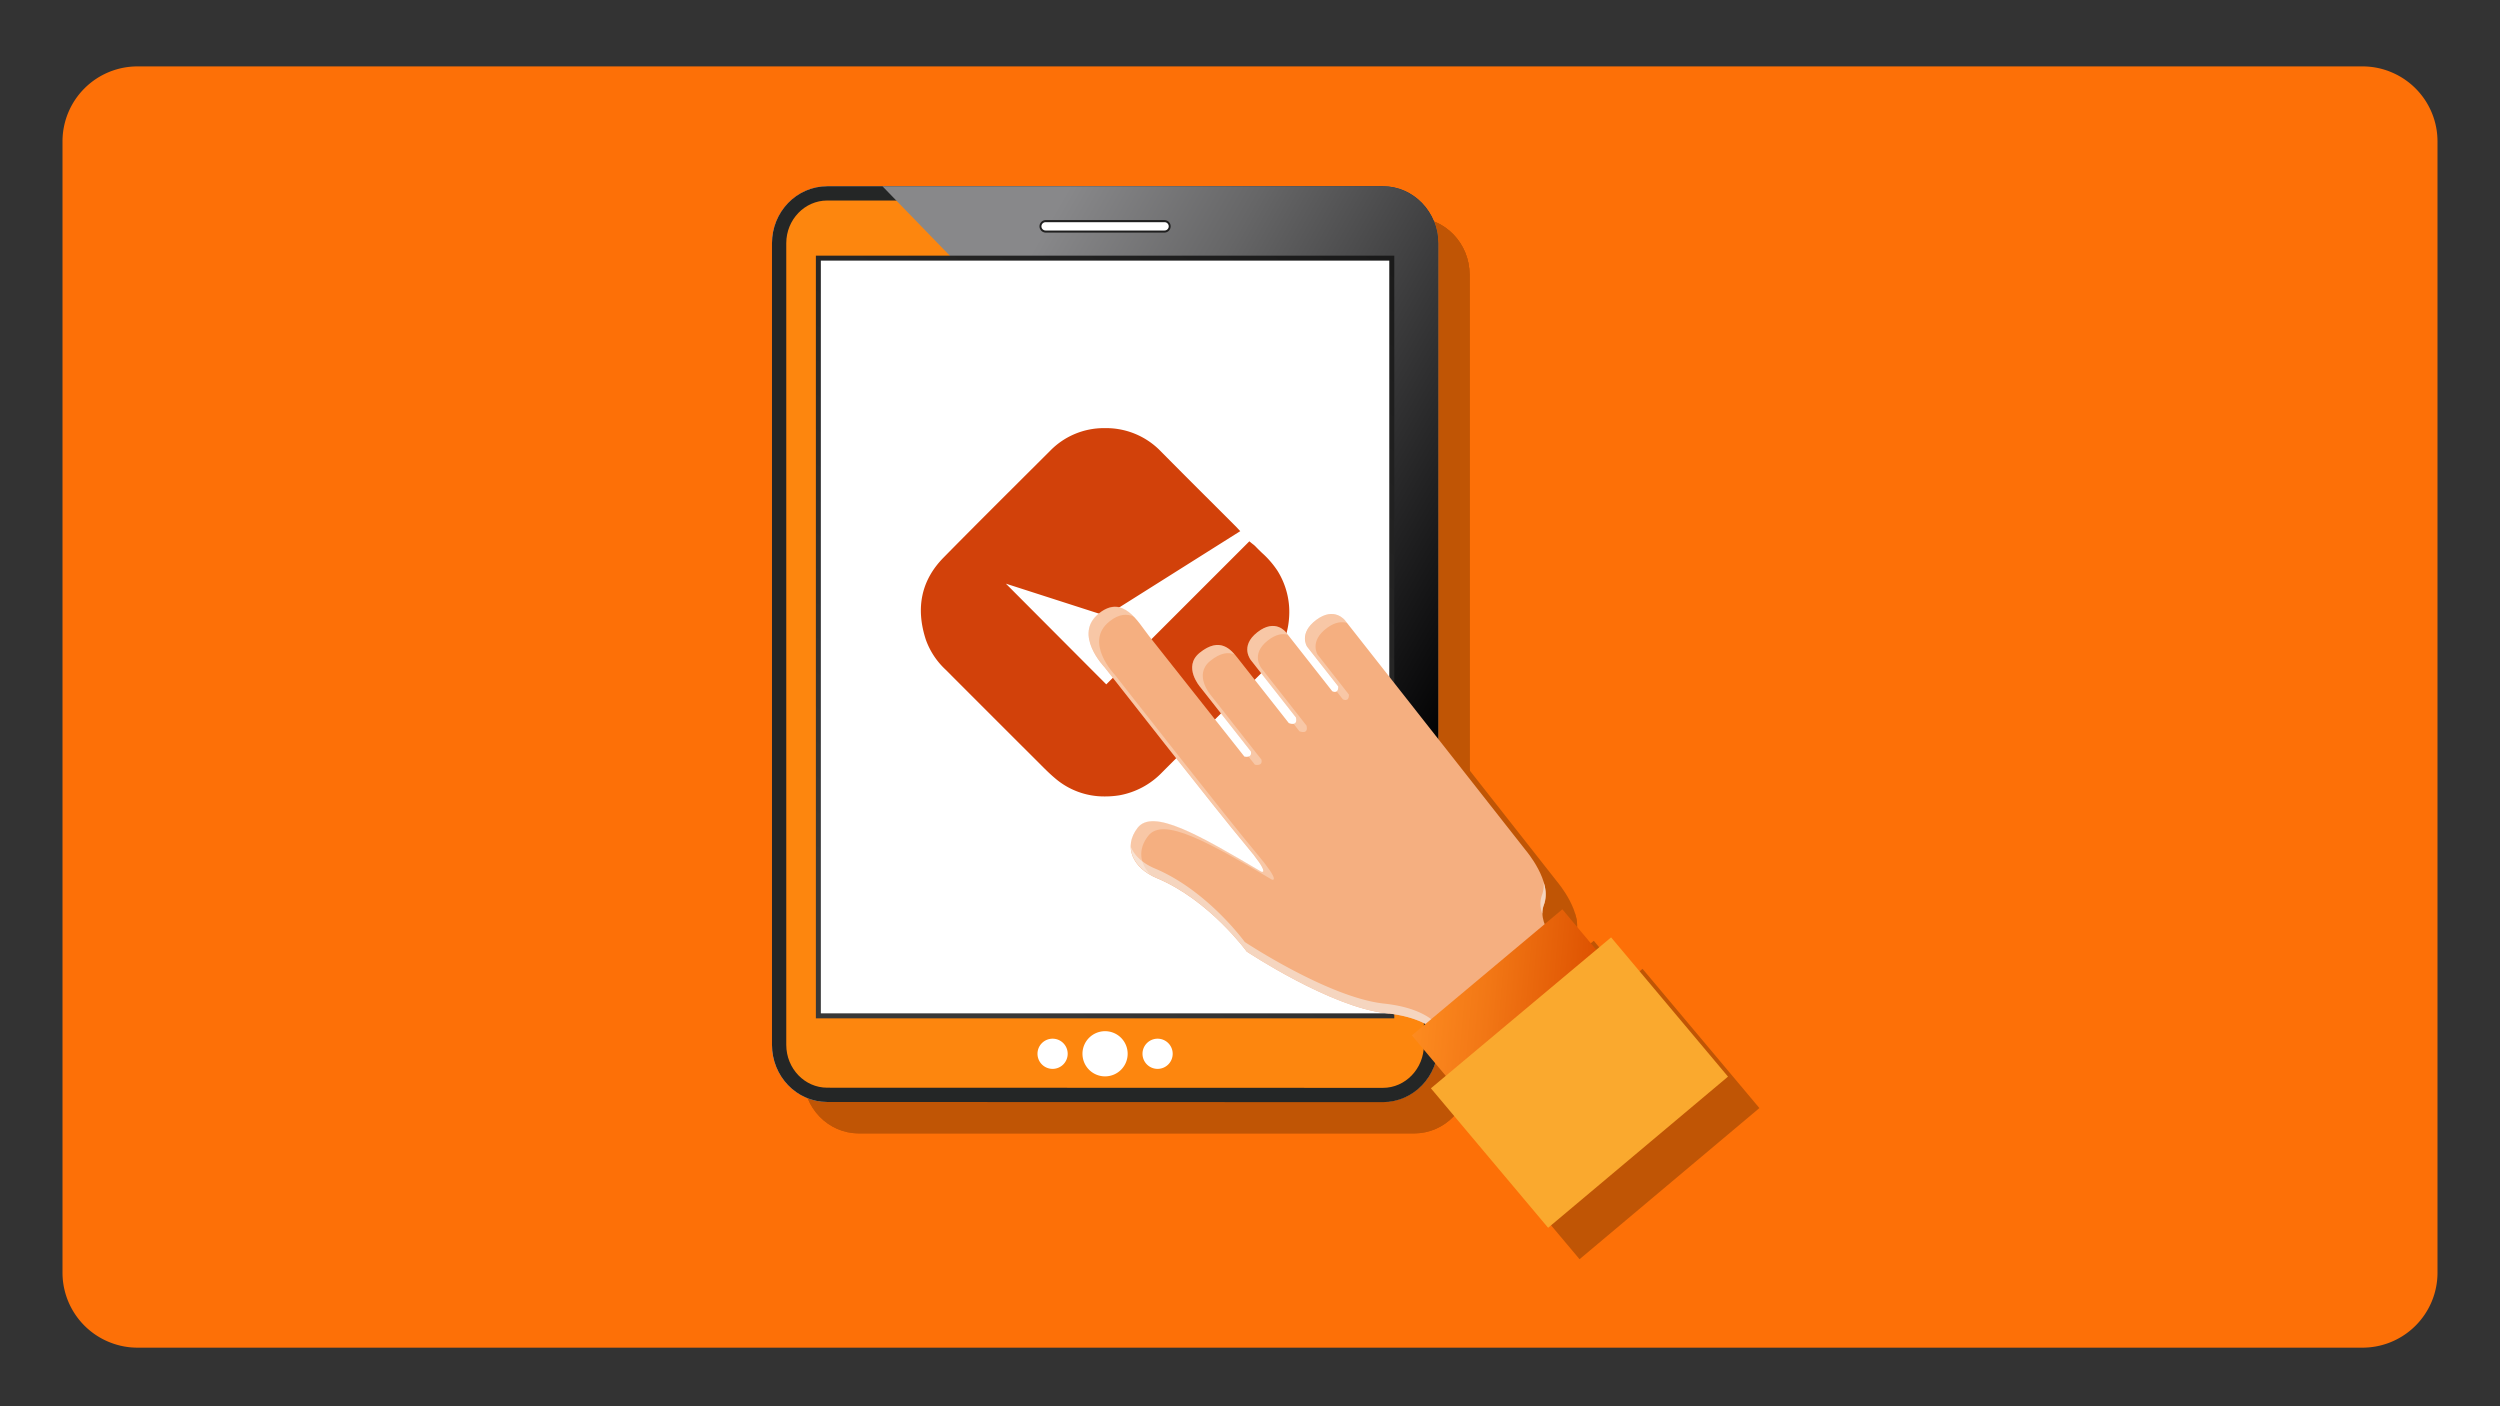 <svg xmlns="http://www.w3.org/2000/svg" xmlns:xlink="http://www.w3.org/1999/xlink" viewBox="0 0 800 450"><rect x="0" y="0" width="800" height="450" fill="#333333" stroke="none"/><defs><linearGradient id="a" x1="247.04" y1="206.12" x2="460.21" y2="206.12" gradientUnits="userSpaceOnUse"><stop offset="0" stop-color="#d9d9d9"/><stop offset="0.07" stop-color="#d4d4d4"/><stop offset="0.15" stop-color="#c6c6c6"/><stop offset="0.24" stop-color="#aeaeae"/><stop offset="0.28" stop-color="#a1a1a1"/><stop offset="0.42" stop-color="#c2c2c2"/><stop offset="0.44" stop-color="#d0d1d0"/><stop offset="0.47" stop-color="#e3e5e4"/><stop offset="0.51" stop-color="#eff1f0"/><stop offset="0.54" stop-color="#f3f5f4"/><stop offset="0.65" stop-color="#e9eae9"/><stop offset="0.85" stop-color="#cdcecd"/><stop offset="1" stop-color="#b3b3b3"/></linearGradient><linearGradient id="b" x1="285.52" y1="54.19" x2="498.26" y2="177.01" gradientUnits="userSpaceOnUse"><stop offset="0.21" stop-color="#88888a"/><stop offset="0.43" stop-color="#666667"/><stop offset="0.92" stop-color="#0e0e0f"/><stop offset="1"/></linearGradient><linearGradient id="c" x1="261" y1="325.81" x2="445.47" y2="82.89" gradientUnits="userSpaceOnUse"><stop offset="0.13" stop-color="#383838"/><stop offset="1" stop-color="#1a1a1a"/></linearGradient><linearGradient id="d" x1="1760.35" y1="-3009.16" x2="1801.2" y2="-2968.32" gradientTransform="matrix(1, 0, 0, 1, -1298.79, 3307.1)" gradientUnits="userSpaceOnUse"><stop offset="0" stop-color="#fd8b20"/><stop offset="0.4" stop-color="#f27715"/><stop offset="1" stop-color="#dd5100"/></linearGradient></defs><title>HD sử dụng app</title><g style="isolation:isolate"><path d="M780,45.25v362a24,24,0,0,1-24,24H44a23.71,23.71,0,0,1-7.38-1.17l-.21-.07A24,24,0,0,1,20,407.25v-362a24,24,0,0,1,24-24H756a23.85,23.85,0,0,1,7.64,1.25c.37.12.74.26,1.1.41A24,24,0,0,1,780,45.25Z" style="fill:#fd7007"/><g style="opacity:0.24;mix-blend-mode:multiply"><path d="M470.26,344.46c0,10-7.95,18.22-17.67,18.22H274.77c-9.72,0-17.67-8.2-17.67-18.22V87.88c0-10,7.95-18.22,17.67-18.22H452.59c9.72,0,17.67,8.2,17.67,18.22Z"/><path d="M274.77,360.4c-8.49,0-15.4-7.15-15.4-15.94V87.88c0-8.79,6.91-15.94,15.4-15.94H452.59c8.49,0,15.4,7.15,15.4,15.94V344.46c0,8.79-6.91,15.94-15.4,15.94Z" style="stroke:#000;stroke-miterlimit:10;stroke-width:4.573px"/><path d="M470.26,253V87.88c0-10-7.95-18.22-17.67-18.22H292.45Z" style="mix-blend-mode:screen"/><rect x="271.13" y="91.86" width="185.09" height="244.06"/><rect x="272.73" y="93.46" width="181.9" height="240.87"/><path d="M384.67,82.49a2,2,0,0,1-2,2H344.65a2,2,0,0,1-2-2h0a2,2,0,0,1,2-2h38.06a2,2,0,0,1,2,2Z"/><path d="M344.65,83.82a1.34,1.34,0,0,1,0-2.67h38.06a1.34,1.34,0,0,1,0,2.67Z"/><path d="M370.9,347.26a7.22,7.22,0,1,1-7.22-7.22A7.22,7.22,0,0,1,370.9,347.26Z"/><path d="M385.32,347.26a4.83,4.83,0,1,1-4.83-4.83A4.82,4.82,0,0,1,385.32,347.26Z"/><path d="M342,347.26a4.83,4.83,0,1,0,4.83-4.83A4.82,4.82,0,0,0,342,347.26Z"/><path d="M363.46,264.92A24.06,24.06,0,0,1,347.62,259c-1.54-1.3-3-2.74-4.26-4l-30.73-30.73a24.13,24.13,0,0,1-6.33-9.66c-3.3-10.18-1.38-19,5.69-26.18,8.61-8.77,17.46-17.58,26-26.09l8.14-8.11a24.1,24.1,0,0,1,17.23-7.18h.39a24.24,24.24,0,0,1,17.81,7.5q7.83,7.91,15.72,15.75l7.22,7.2.95,1L406.9,180l-43,27.11-32-10.3L364.07,229l45.79-45.78.73.6.39.3a6.85,6.85,0,0,1,.84.72c.68.72,1.39,1.41,2.1,2.09a29.29,29.29,0,0,1,4.92,5.67A24.83,24.83,0,0,1,422.53,208a25.24,25.24,0,0,1-7.8,16.37Q398.34,240.74,382,257.13a25.17,25.17,0,0,1-13.65,7.36A28.09,28.09,0,0,1,363.46,264.92Z"/><path d="M473,344.91s-1.74-8.73-19.47-10.64S409,314.54,409,314.54,397.09,298.1,380.21,291c-7.55-3.16-10.92-9.9-6.11-16.11S393.44,277,413.67,289c0,0,3.28,1.28-5-8.52s-45.19-56.94-45.19-56.94S353.27,213,361.76,206.3c7.75-6.11,12.41,2.73,15.92,7.18l30.57,38.67s2.61.62,2.09-1.64L394.1,229.87s-5.61-6.49-.15-10.91c6.44-5.24,10-1.12,12.18,1.7l16.34,20.78s3,1.27,2.29-1.8l-14.35-18.26s-3.79-4.46,2-9,9.13,0,9.13,0l14.83,18.87s2,1.07,1.94-1.54l-10-12.75s-2.79-4.27,3-8.56,9.16.2,9.16.2l57.85,73.58s8.66,10.13,5.81,17.4,7.27,15.2,7.27,15.2Z"/><path d="M504,292.34a9.1,9.1,0,0,1-.52,4.18,8.3,8.3,0,0,0,.12,5.91,7.55,7.55,0,0,1,.48-2.86A10.94,10.94,0,0,0,504,292.34Z"/><path d="M472.43,341.86S470.7,333.12,453,331.2s-44.58-19.71-44.58-19.71S396.48,295,379.6,288c-3.75-1.58-6.46-4-7.66-6.87.12,4.08,3.22,7.81,8.27,9.92C397.09,298.1,409,314.54,409,314.54s26.83,17.83,44.59,19.73S473,344.91,473,344.91l38.31-30.14a27.55,27.55,0,0,1-2.09-1.89Z"/><path d="M424.76,239.64c.34,1.46-.17,1.93-.78,2l1.87,2.38s3,1.27,2.29-1.8L413.79,224s-3.8-4.47,2-9c2.71-2.12,4.84-2.24,6.39-1.79l-.63-.8s-3.31-4.58-9.13,0-2,9-2,9Z" style="opacity:0.3"/><path d="M410.34,250.51c.24,1.08-.23,1.49-.78,1.64,1.28,1.6,2.07,2.62,2.07,2.62s2.6.61,2.09-1.65l-16.23-20.64s-5.63-6.5-.16-10.92c3.3-2.69,5.82-2.89,7.81-2.1-2.25-2.57-5.63-5-11.19-.5s.15,10.91.15,10.91Z" style="opacity:0.3"/><path d="M438.33,229.7c0,.94-.24,1.4-.56,1.6l2,2.55s2,1.06,1.94-1.54l-10-12.76s-2.79-4.26,3-8.56c2.7-2,4.87-2.06,6.43-1.57l-.65-.83s-3.41-4.47-9.16-.2-3,8.56-3,8.56Z" style="opacity:0.3"/><path d="M377.48,277.53c4.83-6.2,19.34,2.1,39.58,14.05,0,0,3.27,1.28-5-8.53s-45.18-56.94-45.18-56.94-10.21-10.54-1.71-17.2c3.06-2.42,5.63-2.48,7.85-1.41-2.88-3.05-6.47-4.95-11.24-1.2-8.49,6.67,1.72,17.21,1.72,17.21s36.89,47.12,45.19,56.94,5,8.52,5,8.52c-20.23-12-34.74-20.25-39.57-14.06-4.34,5.6-2,11.61,4.06,15.06C374.83,286.5,374.09,281.89,377.48,277.53Z" style="opacity:0.3"/><rect x="460.58" y="319.02" width="62.82" height="18.87" transform="translate(-96.08 392.57) rotate(-39.95)"/><polygon points="563.01 354.58 525.61 310.02 467.95 358.31 505.46 402.95 563.01 354.58"/></g><path d="M460.21,334.4c0,10-8,18.22-17.67,18.22H264.71c-9.72,0-17.67-8.19-17.67-18.22V77.82c0-10,8-18.21,17.67-18.21H442.54c9.71,0,17.67,8.2,17.67,18.21Z" style="fill:url(#a)"/><path d="M264.71,350.35c-8.49,0-15.39-7.16-15.39-16V77.82c0-8.79,6.9-15.94,15.39-15.94H442.54c8.48,0,15.39,7.15,15.39,15.94V334.4c0,8.79-6.91,16-15.39,16Z" style="fill:#fd860e;stroke:#242626;stroke-miterlimit:10;stroke-width:4.573px"/><path d="M460.21,242.92V77.82c0-10-8-18.21-17.67-18.21H282.39Z" style="mix-blend-mode:screen;fill:url(#b)"/><rect x="261.08" y="81.81" width="185.09" height="244.06" style="fill:url(#c)"/><rect x="262.67" y="83.4" width="181.9" height="240.87" style="fill:#fff"/><path d="M374.61,72.43a2,2,0,0,1-1.95,2H334.59a2,2,0,0,1-1.95-2h0a2,2,0,0,1,1.95-2h38.07a2,2,0,0,1,1.95,2Z" style="fill:#1f1f1f"/><path d="M334.59,73.76a1.33,1.33,0,0,1,0-2.66h38.07a1.33,1.33,0,0,1,0,2.66Z" style="fill:#fff"/><path d="M360.85,337.2a7.23,7.23,0,1,1-7.23-7.22A7.23,7.23,0,0,1,360.85,337.2Z" style="fill:#fff"/><path d="M375.26,337.2a4.83,4.83,0,1,1-4.83-4.82A4.83,4.83,0,0,1,375.26,337.2Z" style="fill:#fff"/><path d="M332,337.2a4.83,4.83,0,1,0,4.83-4.82A4.83,4.83,0,0,0,332,337.2Z" style="fill:#fff"/><path d="M353.41,254.86A24.06,24.06,0,0,1,337.57,249c-1.55-1.3-3-2.74-4.26-4q-15.39-15.35-30.73-30.72a24.15,24.15,0,0,1-6.34-9.67c-3.29-10.17-1.38-19,5.69-26.18,8.61-8.76,17.46-17.57,26-26.09l8.14-8.11A24,24,0,0,1,353.32,137h.39a24.3,24.3,0,0,1,17.81,7.49q7.83,7.91,15.72,15.76l7.21,7.2c.31.31.61.63,1,1l1.43,1.52-43,27.1-32-10.3L354,219l45.79-45.78.73.6.38.3a7,7,0,0,1,.85.73c.67.71,1.39,1.4,2.1,2.09a29.33,29.33,0,0,1,4.92,5.67A24.81,24.81,0,0,1,412.48,198a25.26,25.26,0,0,1-7.81,16.36q-16.4,16.37-32.76,32.76a25.15,25.15,0,0,1-13.66,7.37A28.87,28.87,0,0,1,353.41,254.86Z" style="fill:#d2410a"/><path d="M463,334.85s-1.73-8.73-19.47-10.64-44.58-19.72-44.58-19.72S387,288,370.15,281c-7.54-3.17-10.91-9.91-6.1-16.11s19.33,2.1,39.57,14.06c0,0,3.28,1.27-5-8.52s-45.19-56.94-45.19-56.94-10.21-10.55-1.71-17.22c7.75-6.1,12.41,2.73,15.91,7.18S398.2,242.1,398.2,242.1s2.6.62,2.08-1.65l-16.23-20.63s-5.61-6.5-.16-10.92c6.45-5.23,10-1.12,12.18,1.7l16.35,20.79s3,1.27,2.29-1.8l-14.36-18.27s-3.79-4.46,2-9,9.14,0,9.14,0l14.83,18.87s2,1.08,1.93-1.54l-10-12.75s-2.79-4.26,3-8.56,9.17.2,9.17.2l57.84,73.58s8.66,10.14,5.82,17.41,7.27,15.19,7.27,15.19Z" style="fill:#f5af80"/><g style="mix-blend-mode:multiply"><path d="M493.94,282.29a9.06,9.06,0,0,1-.52,4.17,8.35,8.35,0,0,0,.12,5.91,7.71,7.71,0,0,1,.49-2.85A10.94,10.94,0,0,0,493.94,282.29Z" style="fill:#f5d5bf"/><path d="M462.37,331.8s-1.73-8.74-19.47-10.65-44.58-19.72-44.58-19.72-11.9-16.45-28.77-23.52c-3.76-1.58-6.47-4-7.66-6.87.11,4.08,3.22,7.81,8.26,9.93,16.88,7.07,28.78,23.52,28.78,23.52s26.82,17.83,44.58,19.72S463,334.85,463,334.85l38.32-30.14a23.3,23.3,0,0,1-2.09-1.89Z" style="fill:#f5d5bf"/></g><g style="mix-blend-mode:screen"><path d="M414.71,229.59c.33,1.46-.17,1.92-.78,2L415.8,234s3,1.27,2.29-1.8l-14.36-18.27s-3.79-4.47,2-9c2.71-2.12,4.84-2.24,6.39-1.79l-.63-.8s-3.32-4.58-9.14,0-2,9-2,9Z" style="fill:#fff;opacity:0.3"/><path d="M400.28,240.45c.25,1.09-.22,1.5-.77,1.65l2.06,2.61s2.61.62,2.09-1.64l-16.23-20.65s-5.62-6.49-.16-10.92c3.3-2.68,5.83-2.89,7.81-2.09-2.25-2.57-5.62-5-11.19-.51s.16,10.92.16,10.92Z" style="fill:#fff;opacity:0.3"/><path d="M428.27,219.64c0,1-.23,1.4-.55,1.6l2,2.55s2,1.06,1.93-1.53l-10-12.77s-2.8-4.26,3-8.56c2.71-2,4.88-2.06,6.44-1.56l-.65-.84s-3.42-4.47-9.17-.2-3,8.56-3,8.56Z" style="fill:#fff;opacity:0.3"/><path d="M367.43,267.47c4.83-6.2,19.34,2.11,39.57,14,0,0,3.28,1.28-5-8.52s-45.19-56.94-45.19-56.94-10.21-10.55-1.71-17.21c3.06-2.42,5.64-2.47,7.86-1.41-2.88-3.05-6.48-4.95-11.24-1.2-8.5,6.67,1.71,17.22,1.71,17.22s36.89,47.11,45.19,56.94,5,8.52,5,8.52c-20.24-12-34.74-20.26-39.57-14.06-4.35,5.6-2,11.6,4.06,15.05C364.77,276.45,364,271.84,367.43,267.47Z" style="fill:#fff;opacity:0.3"/></g><rect x="450.53" y="308.96" width="62.82" height="18.87" transform="translate(-91.97 383.76) rotate(-39.95)" style="fill:url(#d)"/><polygon points="552.96 344.52 515.55 299.96 457.89 348.26 495.4 392.89 552.96 344.52" style="fill:#faa92e"/></g></svg>